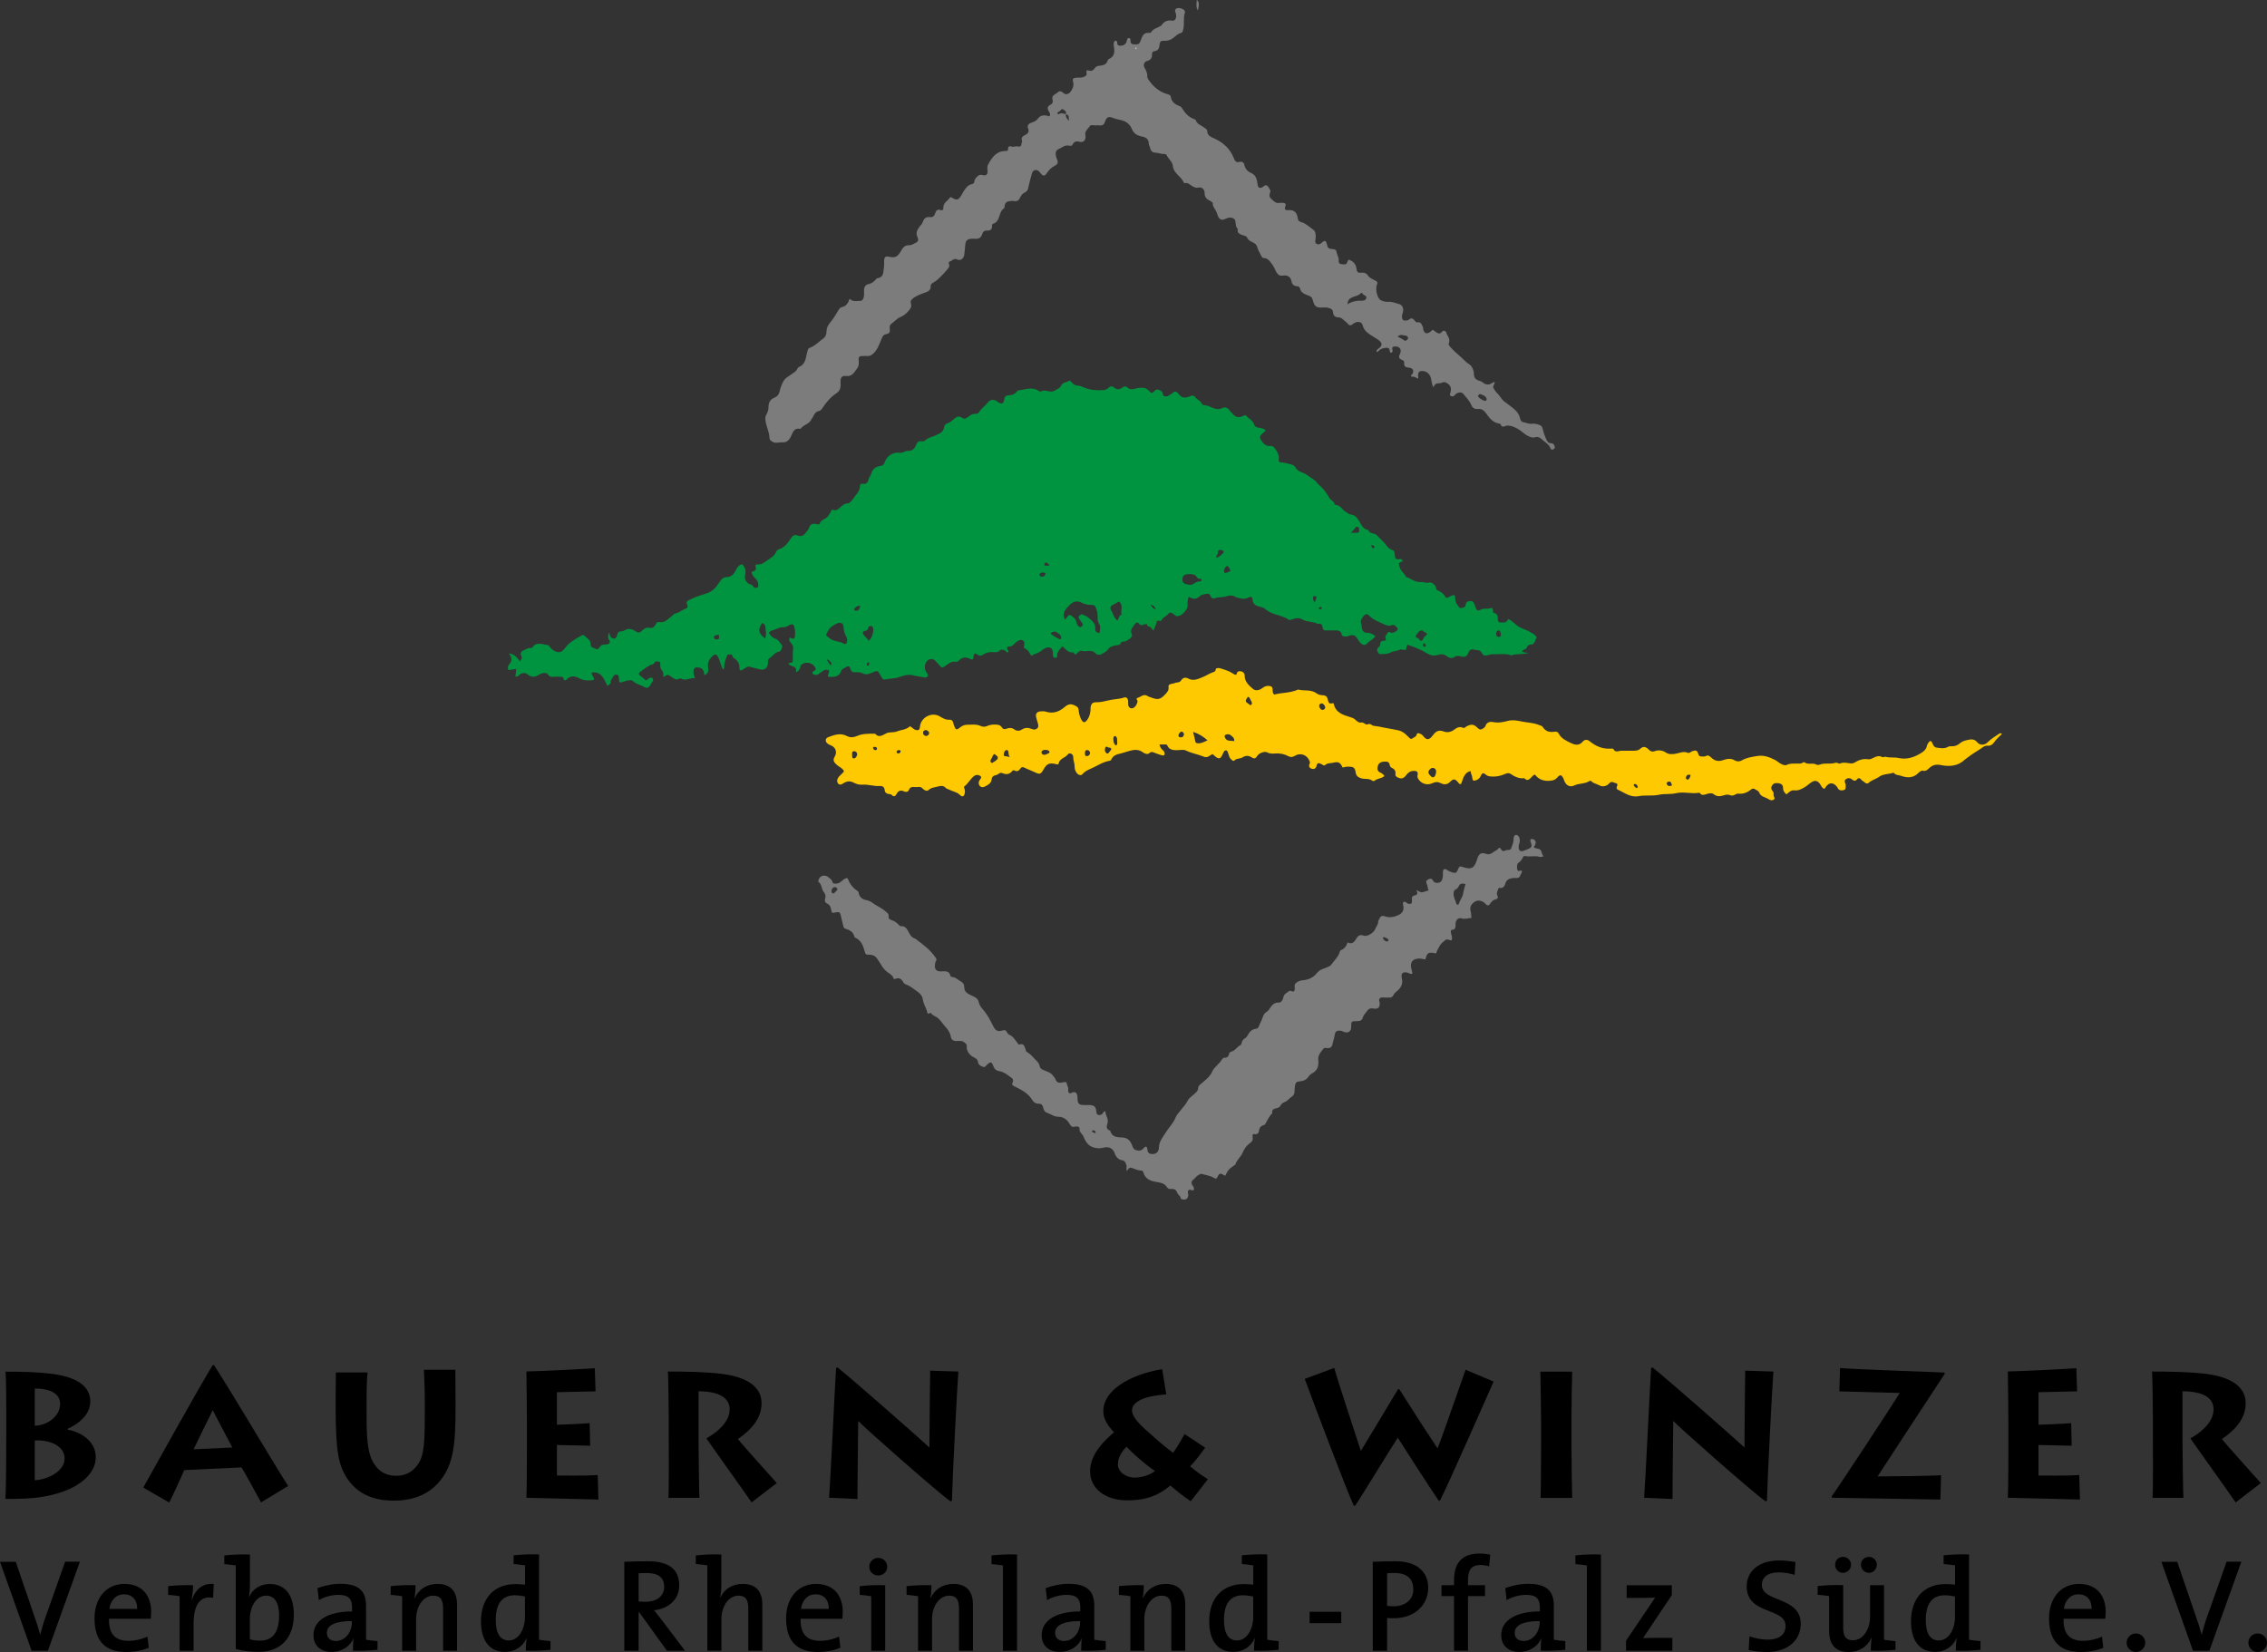 <?xml version="1.0" encoding="UTF-8"?>
<svg xmlns="http://www.w3.org/2000/svg" id="Ebene_2" data-name="Ebene 2" viewBox="0 0 253.06 184.43">
  <rect x="0" y="0" width="253.06" height="184.43" fill="#333333" stroke="none"/>
  <defs>
    <style>
      .cls-1 {
        fill: #059239;
      }

      .cls-2 {
        fill: #7c7c7c;
      }

      .cls-3 {
        fill: #c1c2c7;
      }

      .cls-4 {
        fill: #009440;
      }

      .cls-5 {
        fill: #fff7de;
      }

      .cls-6 {
        fill: #fec900;
      }
    </style>
  </defs>
  <g id="Wort-Bildmarken">
    <g id="Bildmarke_Farbe" data-name="Bildmarke Farbe">
      <g id="Wortmarke">
        <path d="M3.88,160.81c1.86-.08,3.33.7,3.33,2.02,0,1.4-1.8,2.33-3.33,2.43v-4.45ZM1.83,167.33c5.85-.02,8.86-2.33,8.86-4.63,0-1.88-1.76-2.85-3.13-3.09v-.1c2.12-.98,2.52-2.28,2.52-3.01,0-1.12-.56-2.74-4.67-3.17-1.36-.14-2.61-.2-4.81-.2.1.42.1,3.89.1,4.49v2.21c0,.38,0,6.41-.1,7.51h1.24ZM3.88,155.02c1.06-.02,2.83.24,2.83,1.72,0,1.38-1.42,2.39-2.83,2.43v-4.15Z"></path>
        <path d="M21.61,161.8c.38-.78,1.74-3.59,2.14-4.37.3.62,1.76,3.33,2.18,4.17l-4.31.2ZM18.89,167.75c.44-.84,1.5-3.23,1.68-3.63l6.39-.3c.22.3,1.68,3.01,2.18,3.91l3.03-1.84c-1.04-1.54-6.15-10.2-8.28-13.49h-.14c-1.34,2.12-6.97,12.27-7.76,13.67l2.91,1.68Z"></path>
        <path d="M50.85,157.29c0,3.83-.22,6.23-1.74,8.04-1.2,1.48-2.95,2.2-5.13,2.2-1.4,0-3.73-.24-5.21-2.45-.96-1.46-1.3-2.98-1.3-7.83v-1.08c0-.92.02-2.5.02-2.95h3.55c-.08.52-.12,1.58-.12,3.39v1.36c0,3.03.16,4.49.92,5.57.6.88,1.46,1.22,2.4,1.22,1.08,0,1.9-.5,2.44-1.32.72-1.1.74-2.59.74-6.37v-.74c0-1.38-.08-2.68-.1-3.41h3.51c0,.44.02,1.88.02,3.45v.92Z"></path>
        <path d="M66.8,167.41c-.54,0-7.27-.2-8.04-.2.06-1.06.06-5.33.06-5.79v-2.68c0-.32-.04-5.13-.06-5.63.86,0,6.97-.3,7.64-.36l.08,2.58c-.68,0-3.97.1-4.31.1v3.63c.38,0,2.73-.1,3.65-.18l.06,2.52c-.48,0-3.29-.08-3.71-.08v3.41c.5,0,3.33.04,4.55-.06l.08,2.74Z"></path>
        <path d="M74.61,167.22c.08-.48.04-6.81.04-7.23v-1.64c0-.6-.04-4.85-.1-5.23,2.02,0,4.35.04,6.03.26,2.87.36,4.43,1.48,4.43,3.27,0,1.66-1.08,2.93-2.65,4.01.56.68,3.83,4.33,4.35,4.91l-2.81,2.16c-.36-.56-4.47-6.29-5.05-7.15.94-.52,2.6-1.68,2.6-3.25,0-.94-.66-1.99-3.47-2.01v5.79c0,.76.06,5.81.1,6.11h-3.45Z"></path>
        <path d="M92.55,167.22c.06-.74.22-3.75.38-6.89.16-3.14.32-6.41.4-7.61l.16-.06c1.88,1.5,9.62,8.32,10.26,8.94,0-.82.06-7.8.08-8.58l3.15.1c-.08,1.16-.24,3.87-.38,6.75-.16,2.87-.28,5.89-.34,7.68l-.16.06c-1.6-1.14-10-8.58-10.26-8.94h-.04c0,.68-.1,8.02-.08,8.68l-3.17-.14Z"></path>
        <path d="M124.79,163.46c0-.82.52-1.5.96-1.94.58.62,1.94,1.86,3.17,2.7-.44.4-1.44.74-2.24.74-1.04,0-1.9-.66-1.9-1.5ZM134.85,165.16c-.52-.34-1.22-.8-2-1.46.36-.34.98-1.1,1.68-2.08l-2.3-1.52c-.48.88-.92,1.6-1.28,2.09-.68-.5-1.46-1.14-2.21-1.82-1.28-1.12-2.34-2.04-2.38-2.9.02-1,1.4-1.64,3.83-1.8l-.46-2.82c-3.89.66-6.57,2.5-6.57,4.67,0,.88.46,1.6,1.2,2.38-1,.84-2.68,2.42-2.68,4.35s1.7,3.25,4.15,3.25c2.3,0,3.63-.66,4.81-1.66.58.5,1.46,1.22,2.28,1.76l1.92-2.47Z"></path>
        <path d="M148.94,152.72c.72,2.5,2.73,8.46,2.97,9.26.36-.6,2.47-4.07,4.15-6.89h.14c1.54,2.45,3.37,5.27,4.23,6.55h.06c.5-1.22,2.7-7.59,3.11-8.72l3.13,1.32c-.28.62-5.29,12-5.99,13.29h-.14c-.98-1.42-3.91-5.97-4.57-7.03-1.08,1.68-3.85,6.23-4.75,7.59h-.16c-.74-1.54-4.57-11.68-5.47-14.15l3.27-1.22Z"></path>
        <path d="M171.97,167.22c.04-.88.06-5.55.06-6.07v-2.15c0-.34-.06-5.39-.08-5.87h3.55c-.02.36-.08,3.51-.08,5.91v2.16c0,2,.06,5.57.08,6.03h-3.53Z"></path>
        <path d="M183.53,167.22c.06-.74.22-3.75.38-6.89.16-3.14.32-6.41.4-7.61l.16-.06c1.88,1.5,9.62,8.32,10.26,8.94,0-.82.06-7.8.08-8.58l3.15.1c-.08,1.16-.24,3.87-.38,6.75-.16,2.87-.28,5.89-.34,7.68l-.16.06c-1.6-1.14-10-8.58-10.26-8.94h-.04c0,.68-.1,8.02-.08,8.68l-3.17-.14Z"></path>
        <path d="M216.6,167.41c-.5,0-11.14-.2-12.08-.2l-.06-.14c.86-1.18,7.15-10.78,7.61-11.56-.72,0-6.17-.18-6.75-.18l.08-2.6c1.06.12,10.88.46,11.64.5l.06.12c-.64.96-7.23,11.04-7.51,11.48,1.18,0,6.53-.06,7.09-.14l-.08,2.71Z"></path>
        <path d="M232.17,167.41c-.54,0-7.27-.2-8.04-.2.06-1.06.06-5.33.06-5.79v-2.68c0-.32-.04-5.13-.06-5.63.86,0,6.97-.3,7.65-.36l.08,2.58c-.68,0-3.97.1-4.31.1v3.63c.38,0,2.74-.1,3.65-.18l.06,2.52c-.48,0-3.29-.08-3.71-.08v3.41c.5,0,3.33.04,4.55-.06l.08,2.74Z"></path>
        <path d="M240.28,167.22c.08-.48.04-6.81.04-7.23v-1.64c0-.6-.04-4.85-.1-5.23,2.02,0,4.35.04,6.03.26,2.87.36,4.43,1.48,4.43,3.27,0,1.66-1.08,2.93-2.66,4.01.56.68,3.83,4.33,4.35,4.91l-2.81,2.16c-.36-.56-4.47-6.29-5.05-7.15.94-.52,2.59-1.68,2.59-3.25,0-.94-.66-1.99-3.47-2.01v5.79c0,.76.06,5.81.1,6.11h-3.45Z"></path>
        <path d="M5.35,184.29h-1.82l-3.53-9.93h1.76l2.09,6.12c.21.57.44,1.28.63,2.01h.01c.18-.69.35-1.31.65-2.12l2.13-6.02h1.65l-3.57,9.93Z"></path>
        <path d="M15.31,179.62h-3.1c.13-.98.75-1.63,1.63-1.63.93,0,1.5.63,1.47,1.63ZM16.88,179.99c0-1.74-.9-3.16-2.99-3.16s-3.34,1.65-3.34,3.85c0,2.57,1.25,3.75,3.53,3.75.9,0,1.79-.16,2.53-.47l-.15-1.25c-.6.29-1.38.47-2.13.47-1.46,0-2.21-.77-2.16-2.46h4.66c.03-.28.04-.53.04-.73Z"></path>
        <path d="M21.4,178.6h.03c.32-.99,1.06-1.9,2.43-1.76l-.07,1.54c-1.46-.26-2.18.75-2.18,2.94v2.97h-1.56v-6.09c-.35-.06-.85-.12-1.28-.15v-.97c.82-.09,1.88-.15,2.78-.1,0,.41-.06,1.06-.15,1.62Z"></path>
        <path d="M31.15,180.42c0,1.97-.87,2.74-2.1,2.74-.47,0-.84-.05-1.16-.15v-2.27c0-1.24.63-2.6,1.81-2.6.98,0,1.46.81,1.46,2.28ZM27.89,173.55c-.96-.04-2.03.01-2.85.1v.97c.43.03.93.09,1.28.15v9.33c.81.21,1.57.31,2.6.31,2.44,0,3.88-1.6,3.88-4.13,0-2.21-.96-3.44-2.69-3.44-1.07,0-1.94.57-2.32,1.49h-.01c.07-.38.12-.97.12-1.4v-3.37Z"></path>
        <path d="M39.28,181.13c0,1.04-.72,2.07-1.79,2.07-.62,0-1-.35-1-.9,0-.63.5-1.32,2.79-1.32v.15ZM42.14,184.18v-.97c-.43-.03-.93-.09-1.28-.15v-3.77c0-1.5-.62-2.47-2.85-2.47-.94,0-1.85.21-2.57.48l.15,1.34c.62-.38,1.5-.59,2.18-.59,1.15,0,1.53.47,1.53,1.38v.47c-2.63,0-4.31.97-4.31,2.65,0,1.16.79,1.87,2.04,1.87,1.16,0,2.07-.65,2.43-1.51h.01c-.06.41-.07.9-.07,1.37.85.04,1.93-.01,2.75-.1Z"></path>
        <path d="M46.27,178.4h.03c.43-.93,1.31-1.57,2.53-1.57,1.66,0,2.19,1.04,2.19,2.34v5.12h-1.56v-4.71c0-.91-.25-1.44-1.1-1.44-1.09,0-1.91,1.16-1.91,2.62v3.53h-1.56v-6.09c-.35-.06-.85-.12-1.28-.15v-.97c.82-.09,1.88-.15,2.78-.1,0,.38-.04,1.02-.12,1.43Z"></path>
        <path d="M58.61,180.51c0,1.25-.65,2.63-1.81,2.63-1,0-1.46-.82-1.46-2.3,0-1.97.85-2.74,2.1-2.74.38,0,.76.05,1.16.13v2.27ZM61.45,184.18v-.97c-.43-.03-.93-.09-1.28-.15v-9.52c-.96-.04-2.01.01-2.84.1v.97c.43.03.93.09,1.28.15v2.15c-.4-.03-.75-.06-1.1-.06-2.37,0-3.82,1.62-3.82,4.13,0,2.12.9,3.44,2.69,3.44,1.13,0,1.99-.62,2.38-1.51h.03c-.07.41-.1.98-.1,1.37.88.04,1.94-.01,2.77-.1Z"></path>
        <path d="M74.45,184.29l-3.09-4.29h-.07v4.29h-1.6v-9.93c.72-.04,1.54-.06,2.66-.06,2.06,0,3.47.72,3.47,2.69,0,1.59-1.19,2.6-2.81,2.78.28.35.59.74.84,1.06l2.62,3.46h-2.01ZM72.13,175.61c-.31,0-.6.01-.84.03v3.15c.15.01.43.03.78.03,1.29,0,2.07-.66,2.07-1.65,0-1.09-.68-1.56-2.01-1.56Z"></path>
        <path d="M77.67,174.62v-.97c.82-.09,1.9-.15,2.85-.1v3.31c0,.46-.03,1.07-.13,1.47h.03c.43-.9,1.29-1.5,2.49-1.5,1.66,0,2.19,1.04,2.19,2.34v5.12h-1.57v-4.71c0-.91-.25-1.44-1.09-1.44-1.1,0-1.91,1.16-1.91,2.63v3.51h-1.57v-9.52c-.35-.06-.85-.12-1.28-.15Z"></path>
        <path d="M92.51,179.62h-3.1c.13-.98.75-1.63,1.63-1.63.93,0,1.5.63,1.47,1.63ZM94.08,179.99c0-1.74-.9-3.16-2.99-3.16s-3.34,1.65-3.34,3.85c0,2.57,1.25,3.75,3.53,3.75.9,0,1.79-.16,2.53-.47l-.15-1.25c-.6.29-1.38.47-2.13.47-1.46,0-2.21-.77-2.16-2.46h4.66c.03-.28.04-.53.04-.73Z"></path>
        <path d="M98.03,175.89c-.54,0-1-.44-1-.98s.46-.99,1-.99,1.01.43,1.01.99-.46.98-1.01.98ZM98.81,184.29h-1.56v-6.09c-.35-.06-.85-.12-1.28-.15v-.97c.82-.09,1.88-.15,2.84-.1v7.31Z"></path>
        <path d="M103.86,178.4h.03c.43-.93,1.31-1.57,2.53-1.57,1.66,0,2.19,1.04,2.19,2.34v5.12h-1.56v-4.71c0-.91-.25-1.44-1.1-1.44-1.09,0-1.91,1.16-1.91,2.62v3.53h-1.56v-6.09c-.35-.06-.85-.12-1.28-.15v-.97c.82-.09,1.88-.15,2.78-.1,0,.38-.04,1.02-.12,1.43Z"></path>
        <path d="M113.53,184.29h-1.57v-9.52c-.35-.06-.85-.12-1.28-.15v-.97c.82-.09,1.9-.15,2.85-.1v10.74Z"></path>
        <path d="M120.57,181.13c0,1.04-.72,2.07-1.79,2.07-.62,0-1-.35-1-.9,0-.63.5-1.32,2.79-1.32v.15ZM123.43,184.18v-.97c-.43-.03-.93-.09-1.28-.15v-3.77c0-1.5-.62-2.47-2.85-2.47-.94,0-1.85.21-2.57.48l.15,1.34c.62-.38,1.5-.59,2.18-.59,1.15,0,1.53.47,1.53,1.38v.47c-2.63,0-4.31.97-4.31,2.65,0,1.16.79,1.87,2.04,1.87,1.16,0,2.07-.65,2.43-1.51h.01c-.06.41-.07.9-.07,1.37.85.04,1.93-.01,2.75-.1Z"></path>
        <path d="M127.56,178.4h.03c.43-.93,1.31-1.57,2.53-1.57,1.66,0,2.19,1.04,2.19,2.34v5.12h-1.56v-4.71c0-.91-.25-1.44-1.1-1.44-1.09,0-1.91,1.16-1.91,2.62v3.53h-1.56v-6.09c-.35-.06-.85-.12-1.28-.15v-.97c.82-.09,1.88-.15,2.78-.1,0,.38-.04,1.02-.12,1.43Z"></path>
        <path d="M139.9,180.51c0,1.25-.65,2.63-1.81,2.63-1,0-1.46-.82-1.46-2.3,0-1.97.85-2.74,2.1-2.74.38,0,.77.05,1.16.13v2.27ZM142.74,184.18v-.97c-.43-.03-.93-.09-1.28-.15v-9.52c-.96-.04-2.01.01-2.84.1v.97c.43.03.93.09,1.28.15v2.15c-.4-.03-.75-.06-1.1-.06-2.37,0-3.82,1.62-3.82,4.13,0,2.12.9,3.44,2.69,3.44,1.13,0,1.99-.62,2.38-1.51h.03c-.07.41-.1.98-.1,1.37.88.04,1.94-.01,2.76-.1Z"></path>
        <path d="M146.19,181.21v-1.27h3.53v1.27h-3.53Z"></path>
        <path d="M157.77,177.42c0,1.16-.88,1.9-2.22,1.91-.24,0-.49-.03-.71-.06v-3.63c.26-.03.51-.03.82-.03,1.44,0,2.1.68,2.1,1.81ZM159.43,177.29c0-1.84-1.29-2.99-3.65-2.99-.93,0-1.78.03-2.54.06v9.93h1.6v-3.66c.25.03.51.03.73.03,2.31,0,3.85-1.44,3.85-3.37Z"></path>
        <path d="M166.24,174.87c-.32-.1-.68-.15-1-.15-.94,0-1.37.51-1.37,1.66v.59h1.9v1.22h-1.9v6.09h-1.56v-6.09h-1.4v-1.22h1.4v-.56c0-2,.96-2.97,2.85-2.97.41,0,.81.04,1.19.13l-.12,1.29Z"></path>
        <path d="M171.87,181.13c0,1.04-.72,2.07-1.79,2.07-.62,0-1-.35-1-.9,0-.63.5-1.32,2.79-1.32v.15ZM174.73,184.18v-.97c-.43-.03-.93-.09-1.28-.15v-3.77c0-1.5-.62-2.47-2.85-2.47-.94,0-1.85.21-2.57.48l.15,1.34c.62-.38,1.5-.59,2.18-.59,1.15,0,1.53.47,1.53,1.38v.47c-2.63,0-4.31.97-4.31,2.65,0,1.16.79,1.87,2.04,1.87,1.16,0,2.07-.65,2.43-1.51h.01c-.06.41-.07.9-.07,1.37.85.04,1.93-.01,2.75-.1Z"></path>
        <path d="M178.71,184.29h-1.57v-9.52c-.35-.06-.85-.12-1.28-.15v-.97c.82-.09,1.9-.15,2.85-.1v10.74Z"></path>
        <path d="M181.51,184.29v-1.12l3.25-4.81c-.37.01-1.01.03-1.77.03h-1.41v-1.41h5.04v1.1l-3.21,4.8c.37-.02,1.24-.03,1.84-.03h1.43v1.44h-5.18Z"></path>
        <path d="M197.2,184.43c-.72,0-1.43-.09-2-.23l.09-1.52c.56.21,1.34.37,2.06.37,1.09,0,1.97-.46,1.97-1.53,0-2.09-4.34-1.21-4.34-4.41,0-1.71,1.34-2.9,3.65-2.9.59,0,1.19.07,1.79.18l-.09,1.43c-.57-.18-1.21-.28-1.79-.28-1.24,0-1.87.57-1.87,1.4,0,1.98,4.34,1.25,4.34,4.35,0,1.82-1.44,3.15-3.81,3.15Z"></path>
        <path d="M208.63,175.59c-.5,0-.9-.4-.9-.9s.4-.88.9-.88.88.4.88.88-.4.9-.88.9ZM205.73,175.59c-.5,0-.88-.4-.88-.9s.38-.88.88-.88.9.4.9.88-.4.9-.9.9ZM208.83,184.29c0-.38.03-.99.1-1.43h-.03c-.43.93-1.31,1.57-2.53,1.57-1.66,0-2.19-1.04-2.19-2.34v-3.9c-.35-.06-.85-.12-1.28-.15v-.97c.87-.09,1.94-.15,2.85-.1v4.71c0,.91.23,1.44,1.09,1.44,1.09,0,1.91-1.16,1.91-2.62v-3.53h1.56v6.09c.35.06.85.12,1.28.15v.97c-.82.09-1.88.15-2.76.1Z"></path>
        <path d="M218.24,180.51c0,1.25-.65,2.63-1.81,2.63-1,0-1.46-.82-1.46-2.3,0-1.97.85-2.74,2.1-2.74.38,0,.76.05,1.16.13v2.27ZM221.08,184.18v-.97c-.43-.03-.93-.09-1.28-.15v-9.52c-.96-.04-2.01.01-2.84.1v.97c.43.03.93.09,1.28.15v2.15c-.4-.03-.75-.06-1.1-.06-2.37,0-3.82,1.62-3.82,4.13,0,2.12.9,3.44,2.69,3.44,1.13,0,1.99-.62,2.38-1.51h.03c-.07.41-.1.98-.1,1.37.88.04,1.94-.01,2.76-.1Z"></path>
        <path d="M233.48,179.62h-3.1c.13-.98.75-1.63,1.63-1.63.93,0,1.5.63,1.47,1.63ZM235.06,179.99c0-1.74-.9-3.16-2.99-3.16s-3.34,1.65-3.34,3.85c0,2.57,1.25,3.75,3.53,3.75.9,0,1.79-.16,2.53-.47l-.15-1.25c-.6.29-1.38.47-2.13.47-1.46,0-2.21-.77-2.16-2.46h4.66c.03-.28.04-.53.04-.73Z"></path>
        <path d="M239.47,183.39c0,.57-.47,1.04-1.04,1.04s-1.04-.47-1.04-1.04.47-1.03,1.04-1.03,1.04.47,1.04,1.03Z"></path>
        <path d="M246.62,184.29h-1.82l-3.53-9.93h1.77l2.09,6.12c.21.57.44,1.28.63,2.01h.01c.18-.69.35-1.31.65-2.12l2.13-6.02h1.65l-3.57,9.93Z"></path>
        <path d="M253.06,183.39c0,.57-.47,1.04-1.04,1.04s-1.04-.47-1.04-1.04.47-1.03,1.04-1.03,1.04.47,1.04,1.03Z"></path>
      </g>
      <g id="Bildmarke">
        <path class="cls-4" d="M127.63,69.76c-.14.01-.33.07-.41-.05-.26-.37-.48-.16-.62.06-.19.3-.49.59-.27,1.01.1.2,0,.34-.17.48-.22.17-.42.34-.7.36-.13.01-.29,0-.33.13-.1.33-.4.26-.61.3-.4.09-.61.14-.81.42-.18.25-.44.39-.68.53-.24.13-.54.17-.78-.1-.17-.2-.42-.25-.68-.23-.26.02-.53.07-.79,0-.25-.08-.38.11-.53.25-.13.13-.26.24-.37-.02-.01-.03-.07-.07-.1-.07-.56.07-.83-.38-1.2-.7-.21.38-.65.6-.56,1.11.02.11-.13.22-.27.2-.1-.02-.19-.1-.2-.21-.02-.14-.01-.29-.02-.43-.03-.44-.35-.63-.77-.47-.35.13-.58.43-.94.57-.22.09-.47.14-.68.33-.22-.31-.35-.68-.73-.83-.18-.07-.11-.24-.08-.38.04-.22.03-.44-.19-.54-.21-.09-.4,0-.6.13-.31.18-.45.61-.92.56-.16-.02-.28.18-.14.37.06.08.15.16.06.26-.11.11-.16,0-.23-.07-.23-.21-.49-.31-.76-.06-.21.19-.47.14-.71.13-.38-.02-.74.04-1.06.26-.22.15-.42.2-.68.01-.29-.21-.34-.15-.43.23-.04.18.02.46-.4.25-.36-.18-.85-.23-1.2.16-.11.12-.24.2-.38.17-.5-.09-.82.23-1.18.47-.38.25-.37.23-.69-.14-.12-.14-.25-.25-.37-.4-.23-.29-.65-.31-.92-.06-.31.29-.39.84-.17,1.21.04.07.07.15.12.22.07.1.18.18.06.32-.09.1-.17.16-.32.13-.4-.08-.81-.12-1.21-.22-.57-.16-1.1-.02-1.61.17-.51.19-1.05.16-1.56.27-.32.07-.41-.2-.53-.42-.34-.62-.34-.6-.98-.33-.31.13-.64.27-.99.09-.26-.14-.55-.16-.85-.14-.27.02-.45-.03-.55-.36-.11-.37-.25-.39-.59-.16-.15.1-.36.13-.43.34-.25.74-.85.72-1.45.69-.12-.17.01-.29.05-.42.09-.29.02-.36-.28-.37-.33-.01-.5.27-.75.39-.14.07-.22.24-.43.18-.13-.04-.31,0-.36-.18-.04-.15.08-.21.2-.27.15-.07.2-.17.11-.34-.28-.6-1.18-.77-1.62-.27-.04.05-.02.15-.05.22-.09.23-.2.46-.5.54.19-.73-.53-.6-.81-.89-.02-.16.1-.15.2-.15.17,0,.27-.06.27-.25.01-.48-.01-.95.04-1.43.02-.22-.15-.42-.29-.6-.18-.23-.19-.23-.1-.54.48.22.58.18.6-.32,0-.19.02-.38-.01-.56-.13-.69-.25-.75-.86-.38-.3.18-.64.04-.96.2-.22.11-.5.16-.74.27-.39.18-.41.24-.15.55.15.18.34.32.56.38.33.1.43.43.65.63.19.18-.02.77-.3.81-.48.07-.68.5-1.04.72-.21.13-.17.36-.17.57-.02.51-.41.81-.9.68-.35-.09-.71-.17-1.06-.28-.27-.09-.47.04-.66.18-.46.33-.57.31-.58-.22-.01-.37-.19-.59-.42-.82-.11-.11-.31-.12-.34-.33-.03-.24-.23-.18-.39-.19-.19-.02-.23.11-.28.26-.13.35-.24.7-.26,1.07,0,.12.01.25-.14.36-.22-.42-.29-.88-.49-1.3-.23-.49-.39-.51-.77-.12-.32.34-.48.68-.4,1.17.05.31.04.72-.41.86-.06-.63-.25-.83-.78-.86-.24-.02-.4.08-.43.34-.02.27,0,.53.17.86-.59-.07-1.06.37-1.59.03-.04-.02-.12,0-.17.03-.34.2-.6,0-.85-.18-.43-.32-.43-.32-.94,0,0-.26.07-.5-.14-.73-.15-.16-.21-.44-.2-.7,0-.12.02-.28-.14-.29-.17-.01-.4-.11-.5.11-.11.23-.33.19-.5.28-.41.22-.79.51-1.16.8-.13.1-.1.25.05.36.22.16.41.34.63.52.19.03.25-.19.4-.23.11-.03.22-.13.34,0,.11.13.13.25.02.39-.06.08-.13.16-.17.25-.2.42-.43.55-.8.32-.38-.24-.85-.27-1.18-.61-.19-.19-.47-.1-.71-.07-.12.01-.23.08-.35.11-.5.15-.51.15-.54-.34-.01-.19,0-.39-.24-.44-.22-.05-.34.07-.43.27-.08.18-.25.31-.25.55,0,.18-.04.18-.37.44-.52-1.24-.92-1.59-1.73-1.51-.08.15.01.26.09.38.26.44.23.49-.3.51-.44.02-.85-.03-1.25-.26-.46-.25-.94-.3-1.35.15-.15.17-.31.13-.36-.08-.05-.23-.21-.22-.38-.22-.23,0-.46-.02-.68,0-.29.04-.5.02-.68-.27-.15-.24-.67-.17-1.02.06q-.67.45-1.27-.07c-.22-.19-.66-.18-.88.06-.12.13-.22.25-.44.2-.04-.27.13-.55.04-.85-.27.04-.55.09-.85.13-.04-.24-.1-.41.12-.66.27-.3.36-.73-.06-1.21.67.1.93.49,1.24.89.11-.2.29-.33.15-.6-.15-.3-.01-.51.29-.64.23-.09.42-.27.69-.24.1.01.22,0,.28-.09.46-.66,1.1-.3,1.66-.25.22.02.32.34.52.49.58.43,1.03.43,1.42-.12.48-.68,1.19-1.04,1.88-1.44.1-.06.22-.07.29.01.28.31.75.48.72,1.02-.02.35.33.32.51.45.21.15.41-.03.48-.15.16-.3.4-.31.68-.32.41,0,.59-.22.38-.51-.2-.28-.06-.49-.07-.73.16-.05.13.07.14.12.04.25.19.43.43.46.27.04.36-.22.4-.4.07-.29.2-.42.5-.41.11,0,.24-.06.35-.12.44-.27.87-.12,1.22.12.3.2.48.16.69-.06.24-.24.51-.4.87-.33.31.06.53-.09.66-.36.09-.2.21-.32.42-.28.65.12,1.01-.4,1.44-.71.11-.08.19-.23.36-.26.44-.07.75-.41,1.16-.54.22-.07.24-.27.14-.46-.15-.3.04-.4.26-.51.63-.33,1.3-.53,1.97-.74.59-.19,1.02-.66,1.34-1.18.22-.35.43-.61.9-.63.33-.01.62-.17.84-.53.2-.34.35-.8.83-.9.41.37.44.82.32,1.31-.08.31.2.84.52.91.21.04.32.13.42.29.11.16.3.15.45.09.16-.07.1-.26.09-.39-.02-.25-.15-.47-.33-.64-.2-.18-.37-.38-.42-.71.33-.08.64-.2.43-.66-.04-.08.09-.19.2-.18.53.07.86-.27,1.25-.53.34-.23.69-.43.85-.85.05-.12.18-.26.31-.3.66-.2,1.01-.71,1.37-1.24.17-.25.35-.47.76-.3.35.15.69-.01.91-.34.11-.17.29-.32.34-.51.14-.49.48-.52.86-.42.14.04.31.04.33-.04.13-.55.82-.5,1.01-.98.04-.11.2-.18.22-.35.03-.15.17-.29.31-.23.35.14.51-.1.74-.27.24-.18.42-.43.79-.44.28,0,.53-.32.66-.52.29-.45.77-.83.77-1.43,0-.24.15-.28.33-.25.36.05.54-.12.61-.45.06-.26.25-.46.33-.72.14-.47.49-.75.98-.81.3-.03.43-.2.52-.45.24-.7.96-1.15,1.68-1.03.16.03.28-.04.42-.08.14-.05.28-.14.41-.13.54.04.84-.25,1-.71.11-.3.31-.41.62-.37.14.02.29,0,.4-.11.33-.33.81-.37,1.2-.57.35-.18.82-.32.88-.85.02-.21.13-.39.41-.48.28-.09.52-.31.76-.52.24-.21.53-.32.84-.09.21.15.39.14.61-.04.27-.21.54-.44.94-.4.13.01.29-.08.37-.2.25-.41.66-.68.96-1.06.29-.37.68-.39,1.07-.1.46.34.7.27.77-.29.04-.34.27-.41.51-.42.36-.01.66-.13.87-.4.17-.22.43-.17.63-.21.59-.12,1.19-.28,1.76.08.11.07.25.16.35.1.47-.28.97.2,1.43-.06.3-.17.64-.26.82-.63.15-.32.55-.3.82-.48.12-.08.26.08.36.19.19.21.39.33.69.34.23,0,.47.13.7.22.68.28,1.4.32,2.12.27.2-.02.43-.08.6-.27.17-.19.42-.18.6-.02.32.3.63.23.93,0,.21-.16.39-.16.55,0,.25.24.55.22.82.15.65-.18,1.25-.24,1.73.36.13.16.26.07.38-.02.18-.15.28-.37.62-.21.26.12.4.21.42.51.02.21.36.28.62.13.18-.1.35-.23.51-.35.24-.19.39-.12.57.1.36.48.72.58,1.29.32.28-.13.46-.13.64.12.19.26.56.34.69.68.04.09.2.2.3.19.39,0,.7.22,1.05.34.31.1.56.16.88,0,.32-.16.68-.11.9.26.08.13.21.2.29.31.36.48.78.51,1.27.26.1-.05.22-.09.29,0,.26.34.72.51.85.92.1.3.29.38.53.42.28.05.57.06.79.32-.17.16-.35.3-.5.46-.2.21-.17.36,0,.63.27.43.55.68,1.08.63.27-.02.43.24.56.44.2.31.39.64.32,1.04-.04.26.06.38.34.37.29-.01.56.11.84.16.27.05.56.13.74.47.19.36.67.43,1.03.63.38.22.71.5,1.07.73.17.1.26.33.38.42.53.44.93.96,1.25,1.55.15.27.53.32.57.67,0,.03.05.09.07.09.57,0,.78.55,1.19.79.21.12.37.29.65.32.42.04.65.39.85.72.25.42.43.91,1.02.98.14.49.7.3.96.6.26.3.58.54.83.85.26.31.46.67.91.79.19.05.22.26.24.47.06.56.09.59.62.54.13-.01.2.02.24.12.05.13-.04.17-.15.2-.34.09-.24.23-.17.52.11.51.55.74.73,1.15.55.17,1,.62,1.62.57.32-.03.6.15.96.06.24-.06.62.17.75.53.04.11,0,.26.14.32.4.15.72.38.93.77.06.12.17.09.27.05.11-.05.22-.12.33-.17.4-.18.47-.15.48.28,0,.34.15.58.34.84.11.14.18.29.38.22.19-.06.44-.08.45-.34.02-.37.27-.42.55-.44.3-.02.36.23.46.42.04.07.04.16.07.24.15.41.25.49.64.29.37-.19.76,0,1.11-.17.1-.05.19.05.21.17.02.14-.02.36.13.39.42.08.42.37.41.69,0,.19.14.39.27.37.26-.04.58.1.78-.19.04-.06.09-.13.15-.21.39.22.7.53,1.02.78.46.36,1.07.41,1.51.77.06.05.17.04.22.09.15.16.49.34.36.52-.18.24-.16.68-.58.7-.24.01-.4.09-.47.32-.08.27-.46.17-.55.49.25.04.47.14.74.11-.64.24-1.31.05-1.94.29-.62-.25-1.27-.1-1.9-.13-.16,0-.34,0-.49.04-.38.12-.71.26-.95-.27-.13-.27-.56-.2-.85-.29-.37-.12-.53.17-.66.49-.11.27-.4.38-.71.29-.28-.08-.51-.13-.79.06-.23.16-.54.13-.81-.08-.31-.24-.63-.29-1.04-.16-.38.12-.76.08-1.17-.16-.68-.41-1.43-.73-2.19-.97-.08.05-.11.11-.12.2-.05.42-.05.42-.49.33-.06-.01-.14-.04-.18-.02-.36.2-.81.18-1.14.35-.35.19-.67.15-1.01.18-.23.03-.34-.09-.42-.28-.08-.17-.08-.33.07-.45.11-.09.19-.18.21-.34.03-.22.08-.45.41-.41.15.02.28-.1.21-.28-.1-.25.08-.38.18-.55.09-.15.18-.22.35-.12.05.03.12.05.18.05.22.01.63-.26.63-.4,0-.21-.42-.58-.63-.47-.36.18-.69,0-.94-.11-.51-.23-1.05-.42-1.48-.81-.15-.13-.32-.43-.63-.2-.23.17-.51.64-.42.89.05.14.08.27.09.42.03.45.19.68.61.68.38,0,.64.17.91.38-.24.37-.66.51-.94.83-.18.2-.41.18-.61.02-.2-.15-.32-.37-.46-.58-.25-.38-.45-.45-.87-.34-.14.04-.26.11-.41.1-.23,0-.43.02-.5-.31-.05-.25-.3-.38-.58-.37-.39.01-.79,0-1.18,0-.19,0-.29-.05-.32-.27-.04-.3-.15-.57-.56-.45-.54-.32-1.22-.17-1.78-.53-.27-.18-.73-.12-1.09.02-.12.05-.27.1-.36.04-.81-.56-1.9-.51-2.65-1.21-.16-.15-.39-.19-.62-.25-.4-.1-.77-.27-.78-.8,0-.29-.2-.36-.47-.21-.34.2-.68.14-1.02.05-.11-.03-.24-.04-.35-.1-.34-.2-.69-.23-1.05-.1-.43.16-.9.05-1.32.22-.18.07-.34.02-.43-.15-.1-.19-.2-.4-.45-.35-.27.06-.57.07-.79.26-.42.37-.69.4-1.24.07-.09.3-.18.57-.13.9.07.49-.58,1.2-1.07,1.27-.25.04-.38-.13-.54-.26-.2-.15-.39-.22-.58.04-.2.26-.57.33-.71.67-.05.13-.22.07-.34.07-.33,0-.66-.02-.91.27-.11.13-.31.08-.47.11-.08,0-.17,0-.25.01ZM118.88,69.15c.1,0,.12-.1.16-.17.32-.42.39-.41.8-.05.17.15.27.3.31.5.04.18.11.36.24.49.09.1.24.14.33.04.09-.09.23-.2.1-.37-.12-.16-.24-.33-.35-.5-.07-.11-.12-.26,0-.33.12-.08.26-.26.44-.13.15.11.36.14.48.25.43.34.93.67.87,1.33-.03.35.2.4.47.47.07-.35.15-.73-.02-.99-.21-.32-.18-.62-.19-.94,0-.23-.02-.44-.1-.66-.17-.49-.21-.57-.69-.56-.36,0-.69-.1-1-.25q-.71-.35-1.28.22c-.1.1-.21.2-.31.31-.44.5-.51.87-.26,1.34ZM94.57,71.54c0-.17-.03-.33-.11-.48-.19-.35-.3-.71-.3-1.12,0-.33-.35-.51-.67-.36-.42.19-.81.39-1.06.85-.28.52-.3.44.16.82.48.39,1.09.31,1.59.6.22.13.37-.03.38-.31ZM124.91,67.14c-.23.13-.43.27-.66.37-.3.13-.37.4-.23.6.25.38.3.89.72,1.17.16-.23.14-.57.46-.67-.15-.47.25-1.03-.3-1.46ZM132.7,65.27c.47.17.78-.47,1.3-.34.04.01.11-.1.12-.2,0-.08-.06-.12-.11-.11-.29.06-.38-.18-.53-.34-.26-.26-1.13-.26-1.38,0-.03.03-.04.07-.05.1-.19.54.04.88.66.88ZM96.98,71.55c.4-.38.61-1.13.45-1.52-.05-.12-.14-.13-.25-.13-.11,0-.22,0-.24.14-.04.23-.15.36-.39.4-.33.06-.25.27-.12.46.16.24.42.39.55.66ZM85.07,69.56c-.49.75-.43,1.12.32,1.72.22-.45.07-.91.04-1.35-.02-.2-.15-.32-.35-.37ZM159.31,70.8c-.1-.21-.28-.19-.38-.29-.25-.27-.43-.09-.6.07-.07.07-.12.16-.19.24-.14.18-.17.35.1.41.19.05.21.34.43.3.2-.04.19-.3.33-.42.11-.09.2-.2.31-.32ZM118.46,71.24c.02-.39-.3-.48-.48-.64-.14-.12-.38-.12-.58,0-.12.07-.11.18-.02.24.27.18.55.35.84.5.15.08.23-.01.24-.1ZM150.8,59.48c.31,0,.53.01.74,0,.15-.01.19-.14.17-.27-.02-.13.05-.3-.12-.38-.13-.06-.23-.02-.31.1-.12.16-.26.31-.48.56ZM137.35,63.76c-.05-.22-.13-.36-.23-.49-.05-.07-.13-.09-.22-.05-.17.09-.34.51-.25.65.14.2.29.03.44,0,.08-.02.15-.06.26-.11ZM135.77,62.25c.36-.05.53-.29.73-.48.19-.18.06-.3-.12-.35-.21-.05-.44-.06-.42.26.01.2-.2.31-.2.57ZM92.69,74.28c.08-.03.14-.09.12-.23-.02-.09-.11-.18-.2-.26-.09-.08-.18-.23-.3-.12M167.26,70.38c-.23.07-.24.26-.25.44,0,.2.15.29.33.28.2,0,.22-.17.19-.31-.04-.16-.02-.38-.27-.41ZM116.7,63.99c-.15-.1-.32-.07-.48-.04-.12.02-.18.1-.17.22,0,.12.08.19.2.2.27.03.43-.07.45-.37ZM96.08,67.68c-.28-.09-.49,0-.65.21-.05.07-.11.13-.05.22.05.07.14.07.22.07.33.01.3-.34.48-.5ZM80.21,70.83c-.18.13-.52.04-.51.34,0,.18.24.25.37.22.32-.07.18-.33.14-.57ZM146.77,67.24c.08-.2.15-.34.18-.5.03-.12-.06-.18-.17-.19-.12-.01-.21.05-.21.16,0,.17.01.36.19.53ZM128.42,67.55c.21.2.29.43.59.48q-.15-.49-.59-.48ZM159.18,72.07c-.02-.11-.09-.2-.22-.24-.08-.02-.11.04-.12.1-.03.14.03.25.16.28.08.02.15-.04.18-.15ZM117.17,63.12c-.13-.13-.18-.19-.24-.25-.08-.08-.18-.1-.27-.02-.06.05-.12.12-.08.21.05.11.16.11.26.1.08,0,.16-.02.33-.04ZM97.06,74.07c0-.08-.04-.13-.11-.12-.15.01-.19.13-.19.26,0,.07.04.13.1.12.16-.02.13-.18.19-.27ZM153.08,60.84c.03.2.03.37.24.36.04,0,.12-.08.11-.12-.01-.18-.16-.2-.35-.24ZM147.55,67.86c-.03-.1-.1-.1-.18-.09-.08.01-.15.06-.14.15.01.09.1.11.18.1.08-.02.14-.07.14-.16Z"></path>
        <path class="cls-6" d="M154.49,86.68c-.32.25-.75.22-1.05.48-.05.04-.19.05-.24.01-.37-.31-.84-.15-1.25-.28-.33-.11-.56-.24-.62-.66-.09-.57-.27-.64-.85-.64-.21,0-.4.05-.6.1-.3-.61-.46-.68-1.11-.53-.29.07-.6,0-.86.26-.1.11-.3-.07-.45-.14-.25-.12-.42-.14-.49.2-.06.28-.26.44-.55.34-.28-.09-.36-.3-.22-.58.06-.12,0-.24-.05-.35-.28-.62-.99-.88-1.57-.53-.26.15-.45.22-.76.06-.45-.24-.96-.35-1.5-.3-.31.03-.61.02-.91-.14-.24-.13-.87.11-1.02.35-.22.35-.35.42-.67.22-.36-.22-.67-.22-1.03.01-.27.17-.64.07-.9.34-.13.13-.29-.06-.41-.18-.2-.2-.21-.49-.32-.73-.04-.09-.07-.21-.19-.22-.14-.01-.22.09-.28.21-.05.09-.1.18-.14.28-.19.45-.4.51-.77.21-.11-.09-.22-.19-.33-.29-.14.08-.26.15-.38.23-.23.16-.43.14-.69.03-.62-.25-1.29-.35-1.91-.66-.27-.13-.65-.03-.99-.03-.46,0-.89-.05-1.09-.55-.04-.09-.13-.09-.2-.09-.21,0-.41,0-.66,0,.06.26.15.46.33.6.12.1.21.19.24.35.04.23-.06.33-.3.26-.28-.08-.55-.17-.82-.28-.21-.09-.35-.16-.58.04-.21.19-.53.05-.75-.11-.49-.36-1.03-.27-1.54-.12-.29.08-.59.19-.88.26-.47.1-.88.22-1.09.7-.03.08-.11.12-.2.13-.59.09-1.1.39-1.62.66-.48.25-1.02.39-1.39.83-.16.19-.46.1-.64-.14-.15-.2-.24-.45-.23-.69.01-.38-.17-.72-.16-1.1,0-.34-.42-.53-.61-.27-.29.39-.91.44-1.02,1.01-.03.16-.19.09-.31.06-.71-.17-1.01-.04-1.36.58-.33.58-.43.6-1.03.31-.35-.17-.73-.29-1.07-.47-.23-.12-.37-.11-.52.11-.15.22-.34.35-.62.19-.09-.05-.21-.03-.28.07-.29.38-.69.39-1.06.23-.34-.15-.48.17-.73.21-.28.05-.46.16-.5.51-.05.43-.45.62-.79.79-.17.09-.43.07-.56-.13-.12-.18-.12-.4,0-.59.1-.17.33-.34.05-.51-.22-.13-.47-.12-.69.06-.4.33-.63.82-1.05,1.13-.08.06-.03.15,0,.23.08.18.07.37.04.55-.07.36-.28.44-.53.18-.34-.35-.83-.39-1.24-.61-.12-.06-.25-.07-.36-.19-.21-.23-.48-.25-.8-.16-.38.12-.79.1-1.12.42-.18.17-.49,0-.66-.19-.24-.27-.54-.12-.82-.15-.29-.03-.58-.04-.71.33-.08.21-.32.24-.48.17-.42-.2-.7-.12-.91.31-.1.19-.29.32-.5.08-.09-.1-.22-.11-.34-.12-.26-.02-.44-.17-.46-.42-.03-.35-.25-.49-.53-.47-.67.05-1.31-.2-1.97-.15-.34.03-.67-.07-.95-.22-.4-.21-.74-.19-1.11.03-.2.12-.43.32-.66.04-.16-.2-.1-.52.14-.78.1-.11.21-.21.31-.3.27-.26.28-.31,0-.56-.2-.18-.45-.29-.64-.48-.33-.31-.38-.51-.16-.89.28-.47.09-1.01-.42-1.22-.08-.03-.15-.06-.22-.1-.18-.1-.36-.22-.37-.46-.01-.27.22-.34.4-.41.64-.24,1.28-.44,1.96-.08.38.2.76.16,1.19-.03.59-.25,1.25-.23,1.89-.23.02,0,.05-.01.06,0,.46.51.84.15,1.29-.06.34-.15.77-.04,1.14-.19.49-.2,1.06-.18,1.46-.58.23.08.35.3.57.38.35.13.52.05.55-.31.08-1.05,1.31-1.71,2.2-1.18.34.2.67.41,1.09.38.42-.03.41.35.5.6.2.56.27.6.72.24.22-.18.49-.28.74-.28.5,0,1.03-.09,1.51.13.27.12.5.12.77,0,.28-.13.59-.16.91-.15.28,0,.53.05.7.31.13.21.3.24.53.15.3-.11.58-.13.88.09.25.18.57.18.82.01.37-.25.74-.22,1.11-.07.21.09.4.1.58-.04.2-.15.17-.36.11-.57-.06-.24-.15-.47-.2-.71-.08-.37.08-.6.47-.64.2-.02.43-.03.62.03.82.26,1.49,0,2.1-.52.43-.37.74-.39,1.25-.11.17.09.28.19.3.42.04.39.12.77.32,1.12.19.33.35.36.6.06.26-.31.36-.69.41-1.08.01-.12,0-.25.01-.37.07-.42.23-.58.66-.57.46,0,.89-.1,1.33-.21.57-.15,1.18-.12,1.75-.32.25-.09.43.1.45.38.01.14,0,.29.01.44.04.34.35.5.63.31.23-.15.35-.4.41-.67.03-.15-.24-.37,0-.42.36-.09.66-.49,1.1-.22.17.11.38.16.57.23.61.22.91.13,1.35-.33.25-.26.5-.49.44-.9-.04-.25.19-.33.36-.35.23-.02.43-.15.66-.16.18,0,.29-.09.4-.24.2-.29.45-.36.8-.18.6.32,1.17,0,1.71-.22.34-.14.64-.36,1-.48.12-.04.3-.08.32-.26.03-.24.21-.22.38-.22.13,0,1.12.34,1.23.42.16.1.32.19.48.28.12.07.25.09.28-.09.06-.3.33-.27.49-.24.21.05.4.21.39.49,0,.67.47,1.07.9,1.45.3.27.73.19,1.07-.07.2-.15.42-.26.68-.25.27.02.47.07.47.42,0,.17,0,.38.17.55.87-.23,1.81-.16,2.67-.56.67.18,1.43-.03,2.03.4.22.16.41.22.66.23.39.01.56.13.64.53.06.3.16.47.49.37.1-.03.15,0,.17.1.23.98,1.06,1.21,1.87,1.46.22.07.42.15.58.32.16.16.38.32.6.27.31-.07.48.32.74.2.3-.14.45.15.67.17.39.04.77.12,1.15.2.54.12,1.08.18,1.62.31.46.11.75.38,1.03.66.34.34.33.38.72.11.07-.05.15-.08.2-.14.09-.11.05-.37.3-.31.19.05.38.14.51.32.33.45.66.45.99,0,.32-.43.64-.77,1.29-.52.36.14.79.09,1.17-.2.26-.2.59-.4.98-.21.16.08.26-.08.38-.15.54-.29.84-.27,1.27.18.21.21.39.19.59.05.1-.07.23-.16.26-.26.15-.51.6-.52.93-.45.55.11,1.08-.01,1.57-.14.54-.14,1.04-.04,1.52.06.64.14,1.31.13,1.92.38.17.07.37.09.47.25.31.5.78.6,1.3.52.24-.03.37,0,.49.23.27.52.81.77,1.28,1,.39.19.94.42,1.38-.12.21-.26.53-.26.78-.05.65.53,1.37.86,2.23.83.14,0,.38-.03.41.03.23.47.6.2.91.2.39,0,.79,0,1.18,0,.34,0,.66.03.97-.26.29-.26.59-.18.86.1.2.21.39.32.7.21.43-.16.89-.09,1.25.15.34.23.67.19,1.01.15.47-.06.92-.34,1.43-.12.18.08.34-.12.51-.18.4-.14.55-.09.67.32.07.24.19.29.4.27.14-.01.31.03.43-.04.29-.16.42,0,.63.18.34.31.71.46,1.24.29.4-.13.89-.29,1.35,0,.24.15.55.16.78.02.55-.32,1.13-.4,1.75-.5.76-.12,1.37.13,1.99.44.27.14.47.37.77.49.21.09.38.14.57.05.33-.16.69-.13,1.04-.14.24,0,.5.06.72-.11.04-.03.14-.05.18-.03.39.32.9.02,1.31.25.1.05.26.06.37.02.58-.24,1.2-.02,1.77-.21.21-.07.36.14.53.07.42-.17.83-.03,1.25,0,.12,0,.24-.02.35-.09.48-.29.97-.48,1.56-.37.18.03.4-.09.58-.18.31-.15.61-.26.94-.08.14.08.3-.06.42-.02.46.13.94.03,1.41.13.97.22,1.85-.1,2.65-.63.27-.18.47-.4.53-.73.02-.12.1-.23.16-.33.17-.26.32-.27.43,0,.1.24.21.49.47.53.42.06.87.15,1.27-.07.16-.09.27-.09.44-.08.32.02.65-.1.9-.32.23-.2.5-.3.78-.36.41-.09.81-.2,1.17.24.3.37.85.33,1.19-.03.38-.39.85-.65,1.29-.95.07-.05.16-.05.27.05-.32.31-.65.6-.9.97-.15.22-.39.37-.7.34-.31-.03-.52.16-.76.33-.46.32-.97.59-1.41.95-.11.09-.24.16-.35.26-.8.76-1.74.82-2.76.61-.44-.09-.85,0-1.2.32-.21.19-.39.41-.75.32-.15-.04-.35.11-.48.24-.57.6-1.26.58-1.96.33-.26-.09-.59-.06-.79-.32-.01-.01-.04-.02-.06-.02-.52.17-1.13.12-1.57.44-.39.28-.87.38-1.22.71-.1.1-.29.04-.4-.07-.13-.13-.32-.19-.43-.35-.09-.14-.3-.16-.38-.05-.23.29-.4.25-.66.03-.18-.15-.44-.14-.64.01-.18.14-.14.32-.05.5.03.07.03.16.03.24,0,.19.02.41-.2.47-.21.05-.46.08-.63-.13-.06-.08-.1-.18-.16-.26-.41-.5-.89-.48-1.25.07-.05.07-.07.15-.17.18-.27-.1-.33-.39-.49-.59-.28-.34-.55-.38-.94-.13-.26.17-.47.39-.75.55-.36.21-.7.4-1.15.34-.36-.04-.6.22-.87.45-.23-.19-.39-.41-.38-.73,0-.26-.16-.45-.4-.49-.28-.05-.59-.1-.8.19-.17.24-.15.46.04.67.13.14.11.31.1.47,0,.16.21.31.04.46-.19.16-.45.07-.58-.02-.35-.25-.89-.25-1.07-.77-.06-.16-.31-.26-.48-.36-.13-.08-.25-.09-.39.02-.41.33-.87.54-1.41.48-.15-.02-.28.04-.41.11-.18.11-.36.15-.58.05-.18-.08-.41-.05-.61.01-.42.13-.81.21-1.21-.12-.18-.15-.52-.09-.78,0-.26.09-.51.18-.73-.09-.02-.03-.07-.06-.1-.06-.85.16-1.69-.15-2.57.05-.62.15-1.3.04-1.94.18-.74.16-1.5.01-2.22.15-.94.18-1.58-.38-2.32-.71-.14-.06-.21-.18-.13-.36.08-.15.12-.33-.13-.38-.24-.05-.47-.28-.72.02-.27.33-.78.43-1.12.22-.28-.17-.63-.19-.87-.45-.06-.06-.15-.07-.23-.02-.51.33-1.15.23-1.69.49-.47.23-.89,0-1.09-.47-.04-.09-.07-.2-.11-.29-.23-.47-.37-.5-.71-.11-.21.24-.44.31-.76.34-.71.07-1.29-.12-1.71-.68-.18.04-.26.14-.34.23-.25.24-.47.58-.85.17-.58.06-1.07-.16-1.54-.49-.17-.12-.4-.08-.6.01-.49.22-.99.33-1.55.29-.27-.02-.47-.06-.65-.24-.2-.19-.38-.15-.49.1-.1.24-.24.43-.49.53-.33.14-.47.09-.49-.26-.02-.26-.18-.46-.19-.74-.81.2-.82.96-1.08,1.46-.21.01-.24-.11-.3-.18-.34-.42-.53-.46-.89-.09-.31.32-.66.36-1.01.18-.35-.18-.64-.18-1-.01-.61.29-1.31.02-1.61-.57-.08-.16-.02-.33-.01-.49,0-.21-.08-.28-.29-.31-.44-.05-.74.12-1,.47-.3.4-.56.44-.95.25-.16-.08-.28-.17-.25-.37.05-.33-.08-.55-.39-.69-.13-.05-.23-.18-.25-.34-.06-.41-.38-.38-.67-.36-.3.02-.58.18-.65.47-.07.26-.11.58.26.74.18.08.36.2.47.4ZM137.77,82.74s.02.03.03.04c0,0,.02,0,.03,0,0-.04-.02-.05-.07-.04.08-.36-.21-.52-.42-.69-.17-.14-.55-.07-.62.06-.07.16.08.44.32.54.09.04.2.04.3.05.14.01.29.02.43.03ZM134.79,82.65c-.49-.44-.97-.74-1.61-.94.1.42.19.73.25,1.05.03.2.15.21.3.22.37.03.66-.15,1.06-.33ZM159.94,86.78c.2,0,.34-.23.37-.61.02-.26-.16-.45-.4-.44-.22.01-.46.27-.46.5,0,.18.33.55.49.55ZM111.01,84.18c-.17.07-.2.23-.25.35-.08.2-.35.4-.08.64.07.06.62-.33.68-.46.04-.1.03-.21-.04-.28-.09-.1-.21-.17-.31-.25ZM139.3,77.78c-.06.1-.12.19-.17.27-.19.33.11.41.28.56.08.06.18.16.26.08.19-.2,0-.38-.07-.55-.06-.12-.08-.28-.31-.36ZM95.12,84.26c.03.16-.07.4.22.41.17,0,.37-.31.34-.5-.03-.18-.14-.3-.33-.3-.3,0-.21.23-.23.4ZM147.93,78.97c-.02-.23-.26-.48-.42-.44-.14.04-.27.1-.25.29.02.25.23.47.41.43.15-.03.26-.12.26-.28ZM117.16,83.99c-.02-.16-.14-.23-.29-.26-.31-.06-.61.05-.61.25,0,.17.11.26.26.29.14.03.62-.18.64-.28ZM112.71,84.51c-.16-.24-.11-.43-.15-.6-.04-.19-.2-.22-.32-.13-.15.11-.19.32-.19.49,0,.19.2.15.33.17.08.01.15.03.32.07ZM103.39,82.17c.19-.04.31-.14.33-.33.01-.16-.26-.38-.44-.33-.15.04-.25.15-.24.31.01.22.15.33.35.35ZM124.04,83.58c-.07-.15-.22-.09-.33-.14-.13-.07-.28-.16-.34.06-.05.2-.07.42.13.57.17.13.26,0,.34-.13.07-.12.23-.19.2-.36ZM132.17,81.97c-.04-.14-.11-.27-.27-.29-.14-.02-.36.27-.35.44.01.16.13.19.26.2.24,0,.32-.14.36-.35ZM124.7,82.77c-.01-.22.04-.43-.17-.57-.06-.04-.13-.04-.16,0-.14.18-.08.39-.06.59,0,.11.08.23.14.33.03.05.07.1.15.08.07-.02.09-.08.1-.13.01-.1.01-.2.02-.28ZM121.68,84.06c-.02-.19-.13-.31-.31-.32-.27-.01-.25.21-.26.39,0,.15.03.3.23.28.21-.02.32-.15.34-.35ZM188.71,86.53c-.34-.13-.45.05-.52.28-.02.08.03.15.1.2.08.05.15.03.22-.03.12-.12.17-.27.2-.45ZM186.65,87.68c-.11-.18-.06-.48-.4-.42-.12.02-.24.16-.19.27.1.25.32.27.59.15ZM182.7,87.97c.07,0,.11-.06.11-.12-.02-.18-.13-.3-.3-.33-.04,0-.12.04-.14.08-.04.1.21.37.33.37ZM97.9,83.6c-.02-.15-.11-.25-.28-.21-.06.01-.18-.04-.16.1.03.14.08.27.27.25.08,0,.16-.03.17-.14ZM100.39,83.74c-.15,0-.27.04-.3.17-.03.11.06.2.16.2.16.01.26-.07.28-.24,0-.11-.08-.12-.14-.13Z"></path>
        <path class="cls-2" d="M159.92,36.79c.15.11.26.2.37.28.24.17.46.26.68-.04.17-.22.43-.05.46.06.1.4.5.73.31,1.19-.09.21.02.3.16.46.51.6,1.16,1.05,1.7,1.62.21.23.53.3.71.63.12.23.2.42.21.67.03.57.16.71.73.89.06.02.13.03.17.07.41.39.83.41,1.27.05.02-.02.08,0,.16.01,0,.23-.27.44-.13.67.12.19.24.38.4.54.26.25.43.55.66.81.14.16.35.26.5.39.55.44,1.22.81,1.39,1.58.05.23.15.42.36.46.32.05.62.22.97.18.27-.04.53.02.79.11.25.08.36.2.42.47.07.33.18.66.32.98.15.34.24.63.68.62.2,0,.26.18.33.33.08.17-.03.27-.16.35-.14.08-.25.01-.3-.11-.17-.48-.63-.69-.96-1.01-.22-.21-.49-.34-.83-.22-.28.1-.88-.19-1.2-.47-.42-.37-.88-.66-1.43-.8-.21-.05-.43-.09-.61,0-.26.12-.43.1-.54-.18-.04-.1-.13-.09-.21-.1-.64-.12-1.03-.59-1.37-1.08-.24-.34-.5-.59-.96-.54-.34.04-.6-.11-.73-.44-.19-.48-.56-.83-.88-1.23-.19-.24-.43-.2-.67-.11-.16.06-.26.2-.38.31-.09.08-.25.07-.36.02-.14-.07-.1-.19-.06-.32.13-.4.12-.77-.25-1.04-.19-.14-.39-.25-.63-.15-.06.02-.11.07-.17.07-.59.04-.59.04-.85.46-.17-.36-.18-.71-.27-1.05-.11-.4-.44-.71-.8-.75-.47-.05-.61.06-.63.52,0,.1.09.19-.03.33-.2-.18-.46-.26-.72-.23-.1-.2.08-.22.13-.31.19-.33.05-.64-.31-.68-.37-.03-.67-.08-.61-.57.02-.16-.12-.27-.26-.32-.37-.14-.37-.36-.21-.68.22-.47-.03-.82-.53-.81-.26,0-.41.07-.31.37.03.08.03.17-.02.24-.07.09-.18.15-.24.03-.1-.18,0-.48-.35-.49-.37-.01-.69.09-.95.36-.06.06-.1.13-.23.07,0-.21.16-.29.3-.4.35-.27.36-.56.01-.84-.21-.17-.45-.3-.67-.44-.5-.32-1.02-.6-1.18-1.27-.08-.35-.46-.45-.81-.3-.09.04-.2.08-.27.15-.23.22-.41.21-.61-.05-.14-.17-.34-.3-.51-.45-.14-.13-.31-.24-.5-.23-.42.02-.59-.28-.61-.57-.03-.34-.23-.39-.46-.47-.2-.07-.4-.07-.61-.06-.78.05-.99-.07-1.19-.84-.08-.32-.22-.39-.5-.5-.37-.15-.83-.29-.93-.8-.04-.2-.2-.22-.38-.24-.29-.03-.51-.21-.55-.5-.09-.58-.51-.76-.96-.68-.39.06-.55-.09-.74-.39-.15-.25-.23-.53-.4-.76-.27-.37-.5-.82-1.06-.82-.11,0-.16-.11-.21-.21-.15-.32-.36-.62-.45-.95-.07-.26-.17-.4-.41-.53-.29-.15-.62-.26-.76-.63-.05-.13-.28-.15-.43-.21-.32-.12-.71-.21-.58-.71-.28-.24-.22-.59-.28-.9-.06-.29-.45-.44-.84-.33-.27.08-.55.31-.82.15-.27-.16-.33-.52-.44-.8-.13-.33-.44-.57-.42-.98,0-.11-.25-.26-.41-.34-.36-.18-.51-.44-.5-.84.01-.36-.32-.67-.67-.58-.26.07-.47-.03-.64-.12-.3-.14-.51-.48-.91-.37-.03,0-.09-.03-.1-.06-.28-.7-1.14-1.02-1.22-1.84-.05-.51-.49-.78-.68-1.2-.06-.12-.18-.17-.31-.16-.32.02-.61-.13-.91-.14-.43-.01-.58-.22-.66-.58-.03-.14-.13-.27-.13-.41,0-.6-.41-.76-.88-.85-.48-.1-.83-.35-1.01-.81-.25-.63-.76-.91-1.37-1.03-.24-.05-.48-.1-.71-.19-.53-.22-.74-.13-.92.41-.1.3-.26.45-.58.41-.16-.02-.33,0-.5,0-.2,0-.5-.09-.59.05-.16.26-.43.45-.52.76-.03.11,0,.19,0,.3.09.51-.19.85-.66.72-.38-.1-.6-.01-.76.29-.1.18-.18.19-.38.14-.47-.11-.84.23-1.23.41-.29.14-.33.45-.25.76.04.14.07.28.13.41.15.31.02.52-.25.66-.39.19-.66.47-.9.82-.26.39-.43.37-.73-.02-.06-.08-.13-.17-.21-.22-.29-.2-.62-.09-.72.26-.15.53-.3,1.06-.41,1.6-.04.23-.13.42-.31.5-.3.14-.49.35-.62.64-.11.27-.31.42-.63.37-.18-.03-.38-.02-.56.01-.36.06-.48.21-.54.6,0,.06,0,.16-.03.18-.68.4-.38,1.5-1.26,1.75-.1.03-.11.16-.1.27.01.34-.2.5-.5.48-.34-.03-.52.12-.6.4-.12.41-.39.55-.79.52-.16-.01-.34-.02-.5,0-.43.07-.57.26-.6.7-.02.36-.07.72-.11,1.08-.05.42-.41.71-.78.53-.4-.19-.55.16-.83.22-.12.03-.14.17-.11.26.14.32-.05.48-.24.71-.29.34-1.03,1.15-1.4,1.33-.2.1-.4.24-.39.44.03.57-.4.65-.77.79-.41.15-.81.3-1.16.56-.21.16-.37.3-.27.62.13.39-.15.68-.38.93-.2.23-.47.43-.74.54-.44.17-.72.53-1.08.79-.14.1-.19.25-.17.44.05.5.01.62-.42.71-.28.06-.35.2-.45.42-.25.56-.41,1.15-.85,1.63-.25.27-.49.43-.85.38-.06,0-.12,0-.19,0-.73,0-.75.02-.69.76.02.29-.12.56-.26.73-.27.36-.51.83-1.15.75-.51-.07-.65.2-.63.72.02.45.03.89-.47,1.21-.63.41-1.13,1.01-1.55,1.64-.11.17-.23.31-.4.34-.39.07-.52.38-.66.66-.07.13-.16.23-.22.35-.25.47-.83.52-1.12.92-.02.03-.07.07-.1.06-.77-.15-.84.56-1.07.95-.25.43-.51.59-.98.55-.31-.02-.63.14-.95-.02-.23-.12-.41-.2-.42-.53-.02-.63-.35-1.2-.43-1.83-.03-.26-.06-.46.08-.7.16-.26.25-.56.25-.88,0-.49.2-.85.69-1.04.25-.1.45-.28.53-.62.09-.38.21-.77.41-1.14.24-.45.64-.62,1-.88.22-.16.46-.28.57-.54.04-.09.12-.19.2-.23.81-.33.74-1.12.95-1.76.05-.17.06-.32.25-.38.61-.22,1.04-.7,1.55-1.07.27-.2.33-.57.33-.83.02-.47.27-.76.52-1.07.31-.38.54-.81.8-1.22.09-.14.19-.31.35-.34.52-.1.75-.47.9-.95.36.38.79.24,1.19.24.29,0,.36-.27.4-.48.04-.22.02-.45.02-.68,0-.37.13-.64.53-.72.32-.06.56-.25.77-.49.05-.06.12-.15.18-.16.8-.1.65-.77.75-1.27.04-.22,0-.46.01-.68.03-.44.17-.54.6-.44.59.14.92,0,1.25-.59.22-.4.45-.74.99-.7.17.01.35-.11.52-.18.46-.21.54-.33.34-.8-.19-.44.03-.75.24-1.07.11-.17.29-.3.36-.5.13-.42.37-.66.86-.59.29.04.46-.15.54-.41.1-.31.22-.52.62-.37.2.08.31-.08.3-.28-.03-.54.48-.74.72-1.11.08-.13.21-.01.32.05.48.26.61.21.92-.24.12-.17.19-.37.31-.54.23-.33.45-.69.9-.78.19-.04.27-.12.29-.33.02-.25.23-.43.4-.59.18-.16.39-.14.64-.07.21.06.43-.07.43-.38,0-.27-.07-.59.05-.8.41-.74.86-1.48,1.85-1.53.2,0,.43.04.39-.31-.02-.17.2-.27.31-.21.27.14.52-.06.78.01.27.07.39-.05.41-.31,0-.1.09-.22.06-.3-.14-.37.06-.53.35-.67.3-.15.48-.35.32-.74-.12-.31.03-.52.4-.64.29-.09.54-.22.72-.46.26-.36.61-.38,1-.32.09.01.17.13.29.04.14-.22-.03-.39-.12-.56-.14-.29-.15-.51.17-.67.23-.12.37-.28.27-.6-.15-.49.35-.59.6-.82.21-.2.43-.1.64.1.22.21.6.12.82-.22.19-.29.35-.6.25-.99-.11-.41-.03-.49.41-.52.25-.02.49.03.74-.07.23-.1.41-.17.34-.48-.05-.24.02-.33.3-.23.23.08.47-.05.59-.24.14-.22.32-.29.56-.31.39-.04.78-.12.91-.58.02-.06.05-.13.1-.15.7-.29.7-.85.58-1.47-.02-.08,0-.17,0-.25,0-.16.03-.32.19-.34.15-.02.19.13.2.26.01.31.23.31.44.29.35-.03.56-.22.63-.57.03-.13.07-.27.2-.29.13-.01.22.12.21.25-.04.38.17.46.48.47.44,0,.52-.06.67-.47.15-.43.29-.88.9-.82.08,0,.2,0,.23-.05.25-.44.74-.5,1.11-.74.02-.01.04-.01.05-.03.29-.47.7-.63,1.25-.54.21.03.37-.17.4-.4.01-.12.01-.26-.02-.37-.07-.21-.2-.44.06-.59.23-.13.7,0,.86.19.07.08.12.17.08.28-.22.59-.03,1.23-.18,1.83-.05.2-.09.4-.25.43-.4.08-.62.39-.93.6-.25.17-.49.27-.8.27-.6,0-.61.01-.69.59-.04.31-.19.51-.48.56-.22.04-.35.1-.34.34.02.41-.13.66-.55.77-.23.06-.38.24-.36.51,0,.06,0,.13.04.18.2.34.37.72.34.99-.01.17.04.26.12.39.55.81,1.25,1.41,2.22,1.66.16.04.27.13.29.28.08.57.48.84.96,1.02.12.04.19.09.27.21.34.56.75,1.05,1.41,1.26.05.02.13.06.14.11.14.45.59.55.91.8.15.12.37.22.37.39.01.57.47.7.84.87.98.46,1.71,1.14,2.12,2.15.12.31.23.57.67.44.19-.06.46.06.5.27.09.48.33.78.79.98.52.23.64.73.7,1.25.05.41.25.51.58.31.14-.08.25-.26.43-.18.21.1.29.34.4.53.04.06.03.17,0,.24-.09.26-.15.49.11.72.28.25.51.56.95.46.1-.02.21,0,.31,0,.31-.01.44.12.31.42-.13.31.06.42.28.4.76-.09,1.05.29,1.13.98.02.18.17.29.38.35.52.15.91.54,1.34.85.29.21.29.62.26.97-.02.22-.13.48.12.61.25.13.46-.02.66-.21.23-.21.38-.14.46.18.14.54.15.56.67.61.18.02.37.05.4.23.06.37.3.69.27,1.06-.03.3.14.39.35.39.21,0,.48.16.61-.23.11-.34.17-.3.48-.12.36.21.51.53.55.9.03.31.15.44.47.41.34-.04.6,0,.84.36.17.26.56.38.86.56.17.1.2.2.11.4-.21.49.02,1.52.41,1.74.25.14.6.21.88.19.44-.04.8.16,1.19.25.35.09.53.5.41.92-.05.18-.12.35-.1.54.02.31.19.43.48.37.1-.02.22-.03.29-.09.28-.26.47-.12.66.11.08.09.15.21.3.19.41-.08.47.25.6.5.04.09.02.21.05.3.12.45.39.54.78.26.08-.06.15-.14.26-.23ZM118.99,12.73c-.06.33.13.55.33.76-.05-.28.1-.65-.35-.75.11-.29-.12-.42-.3-.53-.18-.12-.26.14-.39.21-.06.03-.11.06-.16.09-.08.04-.13.12-.07.19.03.04.13.06.16.04.26-.2.51-.04.77,0ZM150.41,33.97c.55-.34,1.07-.42,1.6-.4.22,0,.43-.04.5-.27.08-.24-.14-.31-.3-.39-.11-.06-.16-.33-.32-.16-.26.27-.62.31-.94.44-.33.14-.49.33-.55.79ZM165.24,44c-.11-.02-.17.07-.23.15-.06.08,0,.15.06.21.18.18.39.29.62.38.08.03.16.03.22-.05.05-.07.05-.15.02-.23-.12-.31-.42-.35-.69-.47ZM156.02,37.57c.23.18.49.22.67.39.19.18.38.02.46-.12.1-.17-.07-.34-.21-.36-.29-.03-.6-.21-.92.09ZM126.79,5.28c-.06.03-.09.09-.07.15.02.06.09.08.14.05.03-.01.05-.07.05-.1,0-.06-.05-.1-.12-.1Z"></path>
        <path class="cls-2" d="M150.44,105.21c.46.25.72-.02.91-.34.21-.35.38-.59.88-.41.37.14,1.13-.32,1.27-.72.1-.29.36-.51.34-.85,0-.11.1-.22.15-.34.12-.28.3-.36.59-.25.51.18,1.02.09,1.5-.13.51-.23.68-.58.55-1.14-.03-.13-.06-.25.06-.34.1-.06.2,0,.28.06.09.05.17.14.26.15.19.03.39.03.38-.26,0-.08,0-.17,0-.25-.02-.24.05-.38.32-.43.24-.05.42-.2.15-.59.32.11.49.3.72.24.22-.06.43-.13.69-.21-.17-.24-.1-.5-.22-.72-.12-.22-.06-.42.17-.51.17-.07.37-.16.51.12.14.28.43.32.71.24.27-.08.35-.35.39-.59.04-.22,0-.46.03-.68.03-.24.19-.31.4-.17.19.13.38.23.6.3.4.11.52.07.65-.28.16-.4.21-.43.54-.32.99.33,1.32.15,1.63-.9.15-.53.45-.77.94-.58.4.16.66-.03.9-.21.16-.12.37-.17.49-.34.13-.17.23-.13.32.04.12.23.29.26.52.14.09-.05.2-.05.3-.05.19,0,.28-.05.35-.26.11-.33.26-.65.24-1.01,0-.17.07-.41.29-.41.18,0,.32.19.37.38.04.18.05.37-.02.55-.06.16-.09.32-.08.49.03.32.2.46.5.37.26-.08.5-.18.74-.3.16-.08.24-.23.19-.42-.04-.14-.1-.27-.12-.41-.02-.15.05-.24.22-.2.35.08.46.3.32.63-.04.09-.1.18-.15.27.2.23.53.1.73.31.19.2.12.5.36.72-.2.03-.34.1-.44.07-.53-.19-1.09.03-1.62-.1-.13-.03-.19.03-.24.13-.12.27-.29.49-.55.65-.15.1-.15.68-.05.82.13.18.31-.06.45.04.09.19-.08.31-.13.46-.08.29-.28.39-.57.35-.08-.01-.17-.01-.25,0-.4.06-.76.17-.88.64-.05.2-.15.38-.37.47-.14.05-.36-.12-.42.13-.06.23-.23.46-.09.72.12.22.03.37-.19.42-.29.07-.47.26-.62.49-.16.25-.32.23-.5.04-.15-.16-.31-.29-.51-.34-.27-.07-.5-.08-.78.13-.46.34-.49.69-.35,1.16.05.17-.01.37.08.59-.39.02-.73.19-1.14.06-.36-.11-.62.17-.66.55-.01.1,0,.21,0,.31q-.02.45-.48.42c-.18.39.24.75.03,1.17-.22.02-.47-.21-.69-.03-.24.2-.51.4-.64.67-.14.27-.32.52-.39.82-.86-.18-1.01-.1-1.19.66-.22,0-.43-.09-.66-.09-.79,0-1.12.45-.89,1.23.04.14.07.28.11.42-.19.18-.35-.02-.51-.06-.58-.16-.82.06-.68.65.14.58-.1,1.02-.5,1.36-.18.16-.36.27-.46.51-.07.17-.25.27-.46.25-.12,0-.25,0-.37,0-.22.02-.48-.09-.66.07-.19.16-.02.39-.02.58,0,.5-.21.66-.73.57-.29-.05-.49,0-.68.27-.16.24-.4.45-.47.71-.1.37-.32.43-.64.43-.67,0-.67.02-.67.68,0,.47-.36.7-.83.52-.13-.05-.25-.13-.41-.14-.3-.01-.52.04-.58.4-.05.34-.17.67-.24,1.01-.08.44-.24.58-.72.53-.11-.01-.21-.05-.28.04-.31.39-.68.74-.61,1.34.07.61-.09,1.15-.7,1.46-.16.08-.31.23-.41.38-.23.33-.53.47-.92.5-.42.03-.52.13-.58.56-.02.18-.04.37-.04.55,0,.25-.09.47-.29.59-.3.18-.47.5-.82.61-.17.06-.36.2-.46.4-.08.16-.24.25-.4.28-.34.06-.59.17-.52.58-.38.35-.55.82-.81,1.24-.03.06-.14.07-.22.1-.25.1-.4.26-.44.55-.04.29-.15.51-.53.43-.19-.04-.22.12-.19.29.06.32-.01.52-.32.73-.33.24-.62.62-.77,1-.2.51-.67.84-.83,1.36-.01.03-.05.06-.09.08-.61.41-.74.55-1.04,1.17-.12.03-.18-.07-.27-.12-.29-.18-.46-.07-.58.22-.1.25-.18.32-.48.13-.37-.23-.85-.28-1.28-.41-.16-.05-.28.07-.4.13-.24.12-.37.37-.59.53-.18.13-.23.4-.06.62.14.18.23.34.1.56-.06-.01-.12-.01-.18-.03q-.51-.17-.42.35c.09.49-.14.76-.57.69-.11-.02-.24-.05-.25-.15-.03-.28-.32-.37-.39-.61-.12-.37-.39-.44-.73-.41-.19.02-.3-.03-.43-.23-.25-.41-.76-.5-1.18-.56-.68-.11-1.21-.33-1.43-1.03-.03-.1-.09-.23-.18-.23-.4,0-.75-.17-1.11-.3-.24-.08-.42.06-.54.34-.14-.26,0-.46-.07-.66-.1-.28-.15-.48-.52-.55-.36-.06-.63-.33-.77-.73-.21-.62-.68-.82-1.3-.66-.5.13-1.03.05-1.44-.19-.34-.2-.61-.64-.75-1.03-.12-.33-.53-.51-.45-.96.03-.14-.28-.23-.47-.18-.32.08-.46.04-.65-.31-.23-.41-.64-.78-1.22-.78-.51,0-.91-.33-1.37-.49-.19-.07-.3-.3-.34-.5-.06-.32-.21-.48-.54-.47-.3.01-.55-.18-.67-.39-.47-.79-1.24-1.17-2.01-1.55-.21-.1-.32-.18-.21-.4.11-.22.08-.41-.12-.55-.41-.3-.82-.66-1.33-.74-.4-.06-.57-.25-.7-.58-.18-.49-.29-.5-.68-.17-.13.11-.22.35-.44.27-.26-.09-.55-.23-.58-.51-.04-.41-.38-.49-.63-.65-.43-.27-.68-.7-.63-1.21.02-.17-.34-.49-.61-.52-.18-.02-.37,0-.56,0-.34,0-.55-.14-.61-.48-.08-.45-.31-.8-.62-1.12-.29-.31-.49-.69-.83-.97-.24-.2-.57-.25-.75-.53-.03-.05-.11-.04-.17,0-.19.12-.24.01-.28-.16-.1-.47-.41-.87-.47-1.36-.06-.5-.46-.81-.82-1.05-.32-.21-.6-.48-.98-.61-.14-.05-.29-.1-.36-.24-.21-.41-.49-.61-.95-.41-.07.03-.15,0-.16-.05-.11-.39-.47-.54-.74-.75-.52-.4-.74-1.01-1.12-1.5-.22-.28-.44-.39-.78-.4-.52,0-.49-.03-.63-.53-.15-.51-.35-1.01-.86-1.3-.09-.05-.23-.1-.24-.17-.12-.56-.54-.77-1.02-.91-.12-.04-.19-.14-.22-.28-.08-.38-.19-.76-.27-1.14-.09-.42-.16-.48-.57-.4-.44.09-.44.09-.52-.32-.05-.27-.14-.52-.42-.65-.26-.12-.33-.31-.24-.61.07-.23.03-.47-.16-.69-.27-.33-.2-.84-.58-1.13-.07-.05-.03-.15,0-.24.15-.48.69-.61,1.09-.29.19.16.41.27.46.55.03.16.17.16.29.17.26.02.49-.08.69-.24.14-.12.27-.24.45-.33.18-.09.26-.06.33.12.2.53.54.94,1.01,1.25.1.06.14.14.16.25.08.48.42.71.84.79.26.05.47.14.67.29.47.36,1.04.56,1.48.97.17.16.41.27.34.6-.04.18.16.33.35.38.33.1.58.29.81.54.06.06.11.14.2.13.6-.06.75.45.97.82.15.26.3.47.6.55.02,0,.04.02.06.03.85.64,1.72,1.27,2.31,2.18.06.09.07.2,0,.29-.09.1-.08.23-.11.35-.1.55.12.85.66.83.45-.01.91-.12,1.06.5.01.06.13.12.2.13.38.01.62.31.92.47.29.15.42.34.42.68,0,.59.52.77.92.96.36.17.62.3.71.74.05.27.27.56.46.78.49.55.81,1.19,1.13,1.83.27.53.49.67,1.07.5.24-.07.35-.04.44.15.07.14.16.27.28.32.44.18.66.58.93.93.06.08.1.21.22.17.52-.17.56.25.69.55.04.09.01.21.12.27.42.23.71.6,1.04.94.2.2.36.37.4.63.04.25.18.36.43.46.41.17.87.29,1.13.72.04.06.12.1.15.18.21.51.35.58.85.48.43-.08.43-.08.53.33.03.1.08.19.1.29.04.18-.06.4.08.54.17.17.34-.06.52-.07.2-.01.31.07.38.24.06.14.06.28.06.43.03.66.15.77.83.77.19,0,.37,0,.56,0,.46.03.64.18.7.62.03.21.01.43.27.49.22.05.4-.07.52-.26.04-.07.08-.15.23-.15,0,.47.43.85.22,1.41-.09.24-.14.64.31.74.19.7.73.76,1.33.77.58.01.94.34,1.13.89.07.19.13.41.35.49.35.14.66.15.94-.19.22-.26.38-.2.41.13.02.3.12.47.42.52.4.05.68-.08.81-.4.04-.09.06-.2.06-.3,0-.68.44-1.17.76-1.69.35-.57.85-1.03,1.1-1.68.13-.32.42-.59.63-.88.24-.32.53-.6.71-.98.17-.34.55-.56.84-.84.16-.16.33-.3.34-.57,0-.28.25-.42.43-.58.43-.37.88-.7,1.13-1.26.24-.54.81-.86,1.11-1.39.04-.08.16-.17.25-.17.33,0,.49-.14.54-.46.02-.15.2-.21.33-.25.39-.13.57-.54.94-.7.06-.03.09-.13.11-.21.06-.25.18-.45.42-.58.12-.07.21-.19.28-.33.2-.38.48-.66.93-.71.16-.02.26-.13.31-.27.11-.33.31-.64.41-.96.1-.34.24-.54.52-.7.07-.04.13-.11.18-.17.28-.42.5-.86,1.15-.82.2.01.43-.29.47-.59.06-.37.4-.5.65-.7.19-.15.46.27.59-.06.07-.18,0-.41.03-.61.03-.17.18-.26.32-.35.2-.12.42-.17.65-.19.62-.06,1.13-.31,1.52-.81.3-.39.79-.48,1.21-.66.2-.09.33-.17.46-.36.32-.45.75-.82.89-1.4.03-.13.19-.14.3-.21q.39-.23.55-.78ZM163.6,98.68c-.57-.06-.58-.06-.81.33-.06.11-.13.22-.25.26-.25.09-.27.28-.28.5-.02.41.22.74.31,1.12.04.15.25.14.28.02.1-.42.43-.76.48-1.17.05-.35.17-.67.26-1.06ZM93.49,99.23c-.07-.12-.18-.19-.3-.19-.22,0-.32.16-.36.36-.02.12-.03.26.11.32.11.06.2-.03.26-.1.11-.12.26-.2.28-.39ZM154.36,104.66c.05.19.14.34.32.41.09.04.21.06.28-.03.08-.1,0-.2-.09-.25-.15-.09-.3-.21-.51-.13ZM122.28,126.5c.05-.15-.01-.21-.08-.25-.1-.07-.24-.12-.29.02-.05.12.1.14.18.18.05.03.11.03.19.05Z"></path>
        <path class="cls-1" d="M128.95,68.59c.08,0,.17,0,.25-.01-.07.05-.12.13-.1.21.17.58-.11,1.05-.34,1.59-.2-.12-.22-.38-.49-.43-.28-.06-.3-.21-.09-.44.22-.24.48-.45.73-.66.1-.09.11-.16.04-.25Z"></path>
        <path class="cls-2" d="M133.71,1.17c-.24-.44-.13-.8-.12-1.17q.39.21.12,1.17Z"></path>
        <path class="cls-5" d="M137.3,83.18s.07,0,.07.04c-.01,0-.03,0-.03,0-.01-.01-.02-.03-.03-.04,0,0,0,0,0,0Z"></path>
        <path class="cls-3" d="M126.79,5.28c.07,0,.12.03.12.1,0,.03-.02.08-.05.1-.06.03-.12.01-.14-.05-.02-.06,0-.11.07-.15Z"></path>
      </g>
    </g>
  </g>
</svg>
